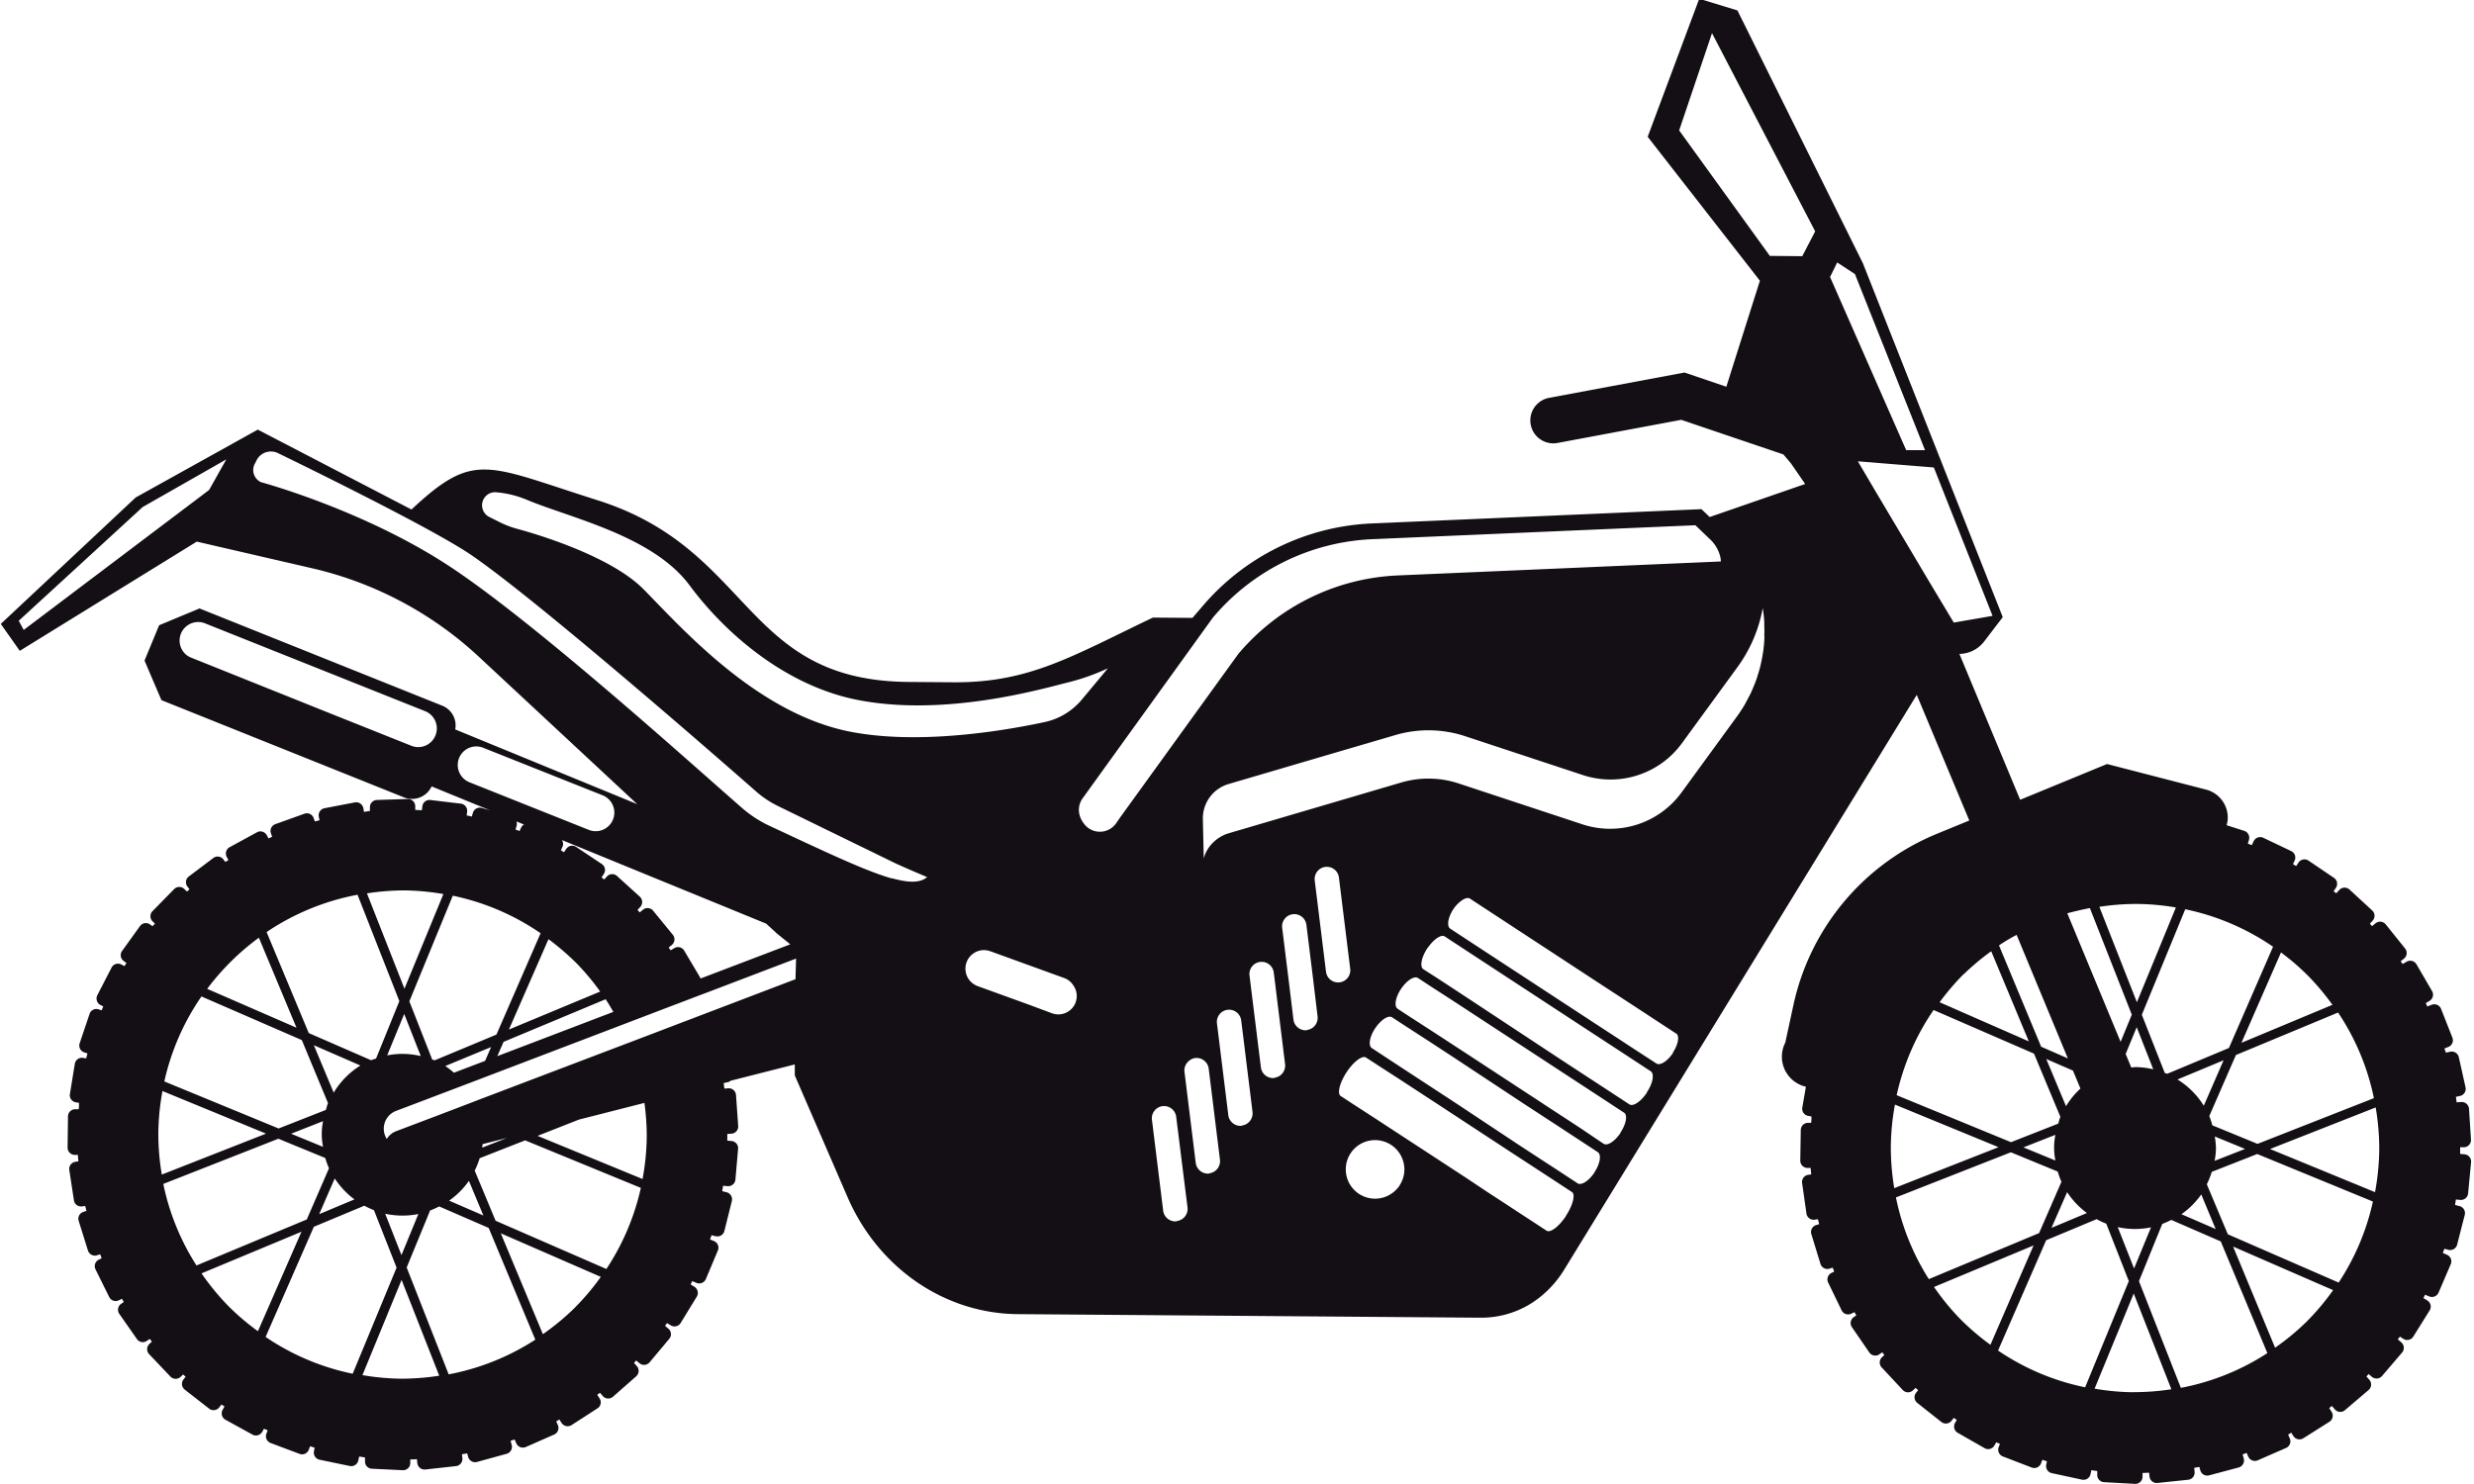 <svg id="Layer_1" data-name="Layer 1" xmlns="http://www.w3.org/2000/svg" viewBox="0 0 500 300.06"><defs><style>.cls-1{fill:#130f14;}</style></defs><path class="cls-1" d="M498.09,233.35l-.89-.08c0-.23,0-.45,0-.67s0-.45,0-.68l.82,0a1.46,1.46,0,0,0,1.37-1.55l-.4-6.23a1.46,1.46,0,0,0-1.55-1.36l-.94.06c-.06-.37-.11-.73-.16-1.1l.85-.19a1.46,1.46,0,0,0,1.1-1.74l-1.36-6.1a1.46,1.46,0,0,0-1.74-1.1l-.87.19c-.09-.28-.21-.56-.3-.84l.79-.31a1.45,1.45,0,0,0,.82-1.89l-2.29-5.82a1.47,1.47,0,0,0-1.89-.82l-.88.35-.32-.69.74-.43a1.46,1.46,0,0,0,.53-2l-3.14-5.4a1.46,1.46,0,0,0-2-.53l-.8.46c-.13-.19-.27-.36-.4-.55l.67-.54a1.45,1.45,0,0,0,.22-2.05l-3.91-4.87a1.45,1.45,0,0,0-2.05-.22l-.72.58c-.15-.17-.29-.34-.44-.5l.56-.61a1.46,1.46,0,0,0-.08-2.06l-4.59-4.23a1.46,1.46,0,0,0-2.06.08l-.62.67-.54-.41.48-.7a1.46,1.46,0,0,0-.39-2l-5.17-3.5a1.45,1.45,0,0,0-2,.39l-.49.72c-.22-.13-.42-.27-.64-.39l.33-.7a1.45,1.45,0,0,0-.69-1.94l-5.64-2.69a1.47,1.47,0,0,0-1.94.69l-.38.8-.8-.3.23-.78a1.47,1.47,0,0,0-1-1.82L450,166.82a6,6,0,0,0,.21-1,5.84,5.84,0,0,0-4.37-6.2l-20-5.17-17.56,7.23L396,132.19a6.4,6.4,0,0,0,5-2.51l3.76-4.92L376.5,53.23,351.14,2.11,343.42-.25,333,27.65l22.68,29.1L350,74.68l-1.1,3.5-8.46-2.87L313,80.44a4.64,4.64,0,0,0,1.71,9.12l25.07-4.69,20.65,7,1.5,1.77,2.9,4.2-19.3,6.68-1.66-1.59-66.66,2.89a47.6,47.6,0,0,0-34.41,17L241,124.91l-8-.06c-16.46,7.86-25,13.2-40.39,13.08l-9-.07c-33.51-.26-31.37-26.7-62.71-36.69C98.21,94,95.92,91.08,83.16,103L52.1,86.85,27.42,100.57.16,126.13,4,131.57l35.77-22.08L63,114.86a73.83,73.83,0,0,1,33.78,17.91l32,29.79L92,147.46a4.29,4.29,0,0,0-2.62-4.8L40.32,123l-8.16,3.4-2.95,7.14c1.34,3.14,2.09,4.9,3.42,8l49,19.65a4.38,4.38,0,0,0,5.6-2.21l11.8,4.83-1.65-.48a1.46,1.46,0,0,0-1.81,1l-.21.74c-.35-.08-.7-.16-1.05-.22l.1-.76a1.47,1.47,0,0,0-1.27-1.63L87,161.73A1.45,1.45,0,0,0,85.36,163l-.1.8-1.34-.07,0-.8a1.47,1.47,0,0,0-1.51-1.41l-6.24.2a1.46,1.46,0,0,0-1.41,1.51l0,.73c-.4,0-.79.12-1.19.17l-.14-.76a1.47,1.47,0,0,0-1.71-1.16l-6.14,1.18a1.45,1.45,0,0,0-1.15,1.7l.14.74c-.31.08-.63.14-.94.23l-.24-.68a1.45,1.45,0,0,0-1.87-.88l-5.88,2.11a1.46,1.46,0,0,0-.88,1.86l.25.69c-.25.1-.49.22-.74.34l-.35-.65a1.45,1.45,0,0,0-2-.59l-5.5,3a1.45,1.45,0,0,0-.58,2l.33.62c-.21.13-.43.23-.63.37l-.4-.53a1.46,1.46,0,0,0-2-.29l-5,3.77a1.45,1.45,0,0,0-.28,2l.44.58-.51.46-.53-.51a1.45,1.45,0,0,0-2.06,0l-4.37,4.46a1.45,1.45,0,0,0,0,2.06l.48.47c-.15.18-.33.34-.48.52l-.52-.37a1.46,1.46,0,0,0-2,.32l-3.65,5.07a1.45,1.45,0,0,0,.33,2l.56.41-.39.64-.62-.32a1.45,1.45,0,0,0-2,.63l-2.86,5.55a1.48,1.48,0,0,0,.63,2l.56.28c-.11.26-.21.53-.32.8l-.61-.2a1.45,1.45,0,0,0-1.84.92l-2,5.93a1.45,1.45,0,0,0,.92,1.84l.66.22c-.09.33-.18.66-.26,1l-.67-.11A1.45,1.45,0,0,0,15.13,215l-1,6.16a1.45,1.45,0,0,0,1.2,1.68l.64.11c0,.43,0,.86-.07,1.29h-.69a1.46,1.46,0,0,0-1.47,1.44L13.66,232a1.47,1.47,0,0,0,1.45,1.47h.64c0,.44.06.87.1,1.3l-.64.1A1.45,1.45,0,0,0,14,236.48l.94,6.18a1.45,1.45,0,0,0,1.65,1.22l.63-.09c.08.34.17.66.25,1l-.62.2a1.45,1.45,0,0,0-.95,1.82l1.88,6a1.46,1.46,0,0,0,1.83.95l.63-.2c.1.27.2.54.31.8l-.59.29a1.46,1.46,0,0,0-.66,1.95l2.77,5.6a1.45,1.45,0,0,0,1.95.66l.62-.3.37.65-.55.38a1.46,1.46,0,0,0-.36,2l3.58,5.12a1.45,1.45,0,0,0,2,.36l.58-.4.44.54-.51.48a1.46,1.46,0,0,0-.05,2.06l4.3,4.53a1.46,1.46,0,0,0,2.06.06l.5-.48.52.45-.44.56a1.46,1.46,0,0,0,.26,2.05l4.92,3.84a1.46,1.46,0,0,0,2.05-.25l.45-.58.61.39L45,285a1.46,1.46,0,0,0,.55,2L51,290a1.45,1.45,0,0,0,2-.56l.35-.61.75.31-.26.7a1.45,1.45,0,0,0,.85,1.87l5.85,2.2a1.44,1.44,0,0,0,1.87-.85l.27-.69c.31.09.6.21.91.3l-.14.69a1.47,1.47,0,0,0,1.13,1.73l6.12,1.27a1.46,1.46,0,0,0,1.72-1.14l.16-.75c.4,0,.79.12,1.19.16l0,.76a1.45,1.45,0,0,0,1.39,1.52l6.24.3a1.45,1.45,0,0,0,1.52-1.39l0-.79c.45,0,.89,0,1.34-.06l.08.81a1.47,1.47,0,0,0,1.61,1.29l6.21-.69a1.46,1.46,0,0,0,1.29-1.61l-.09-.78c.35-.07.71-.11,1.06-.18l.2.73a1.46,1.46,0,0,0,1.79,1l6-1.65a1.45,1.45,0,0,0,1-1.79l-.22-.83L104,291l.35.78a1.45,1.45,0,0,0,1.92.74L112,290a1.45,1.45,0,0,0,.74-1.92l-.33-.74c.22-.12.42-.26.64-.38l.45.7a1.47,1.47,0,0,0,2,.44l5.25-3.39a1.44,1.44,0,0,0,.43-2l-.48-.75.55-.4.58.66a1.45,1.45,0,0,0,2.06.13l4.69-4.12a1.47,1.47,0,0,0,.13-2.06l-.58-.65c.16-.16.3-.33.45-.49l.68.57a1.46,1.46,0,0,0,2-.17l4-4.78a1.45,1.45,0,0,0-.18-2.05l-.68-.58c.13-.19.28-.36.41-.55l.75.46a1.46,1.46,0,0,0,2-.48l3.26-5.32a1.46,1.46,0,0,0-.48-2l-.76-.47.33-.68.84.36a1.46,1.46,0,0,0,1.91-.78l2.42-5.76a1.45,1.45,0,0,0-.77-1.91l-.82-.34c.1-.28.22-.55.32-.84l.82.2a1.46,1.46,0,0,0,1.77-1.06l1.51-6.06a1.47,1.47,0,0,0-1.07-1.77l-.88-.22.18-1.09.91.08a1.46,1.46,0,0,0,1.58-1.33l.54-6.22a1.46,1.46,0,0,0-1.33-1.58l-.85-.07c0-.23,0-.45,0-.68s0-.44,0-.67l.85-.06a1.46,1.46,0,0,0,1.35-1.56l-.44-6.23A1.46,1.46,0,0,0,147.3,220l-.9.07c-.05-.37-.09-.74-.15-1.11l.87-.2a1.4,1.4,0,0,0,.57-.29l12.94-3.29v2.22L171.29,242c6.21,14.33,19.6,23.54,34.39,23.66l93.56.72a19,19,0,0,0,9.61-2.53,20.18,20.18,0,0,0,4-3.06,21.09,21.09,0,0,0,3.26-4.09l71.27-116.23L398,165.87l-6.6,2.71a48.54,48.54,0,0,0-28.95,34.61l-1.64,7.58a6.23,6.23,0,0,0,3,8.53,6.43,6.43,0,0,0,1.17.39l-.73,4.2a1.46,1.46,0,0,0,1.18,1.69l.67.12c0,.43,0,.86-.07,1.29h-.65a1.49,1.49,0,0,0-1,.41,1.44,1.44,0,0,0-.31.46,1.58,1.58,0,0,0-.13.57l-.1,6.24a1.48,1.48,0,0,0,.42,1l.13.1a1.42,1.42,0,0,0,.89.34h.67c0,.44.07.87.1,1.3l-.6.09a1.45,1.45,0,0,0-1.24,1.65l.88,6.18a1.47,1.47,0,0,0,1.65,1.24l.67-.1c.07.34.17.66.25,1l-.59.18a1.46,1.46,0,0,0-1,1.82l1.84,6a1.46,1.46,0,0,0,1.82,1l.66-.21c.11.27.2.54.31.8l-.55.27a1.45,1.45,0,0,0-.68,1.94l2.73,5.63a1.45,1.45,0,0,0,1.94.67l.65-.31c.13.21.25.43.37.65l-.52.36a1.46,1.46,0,0,0-.38,2l3.54,5.15a1.46,1.46,0,0,0,2,.38l.6-.42.44.54-.48.45a1.46,1.46,0,0,0-.07,2.06l4.26,4.57a1.46,1.46,0,0,0,2.06.07l.54-.5.51.46-.41.52a1.46,1.46,0,0,0,.23,2.05l4.9,3.88a1.45,1.45,0,0,0,2-.23l.48-.61.61.39-.35.62a1.46,1.46,0,0,0,.54,2l5.42,3.1a1.45,1.45,0,0,0,2-.54l.37-.64c.24.11.5.2.74.32l-.25.65a1.47,1.47,0,0,0,.84,1.89l5.83,2.24a1.45,1.45,0,0,0,1.88-.83l.28-.73c.31.09.61.21.92.3l-.14.66a1.45,1.45,0,0,0,1.11,1.73l6.11,1.32A1.45,1.45,0,0,0,422.5,298l.17-.79,1.19.17,0,.72a1.45,1.45,0,0,0,1.38,1.53l6.23.34a1.45,1.45,0,0,0,1.54-1.37l0-.83,1.33-.06.08.78a1.46,1.46,0,0,0,1.6,1.3l6.21-.65a1.45,1.45,0,0,0,1.3-1.6l-.08-.81,1.05-.18.19.7a1.45,1.45,0,0,0,1.78,1l6-1.6a1.47,1.47,0,0,0,1-1.79l-.23-.85.81-.29.33.74a1.45,1.45,0,0,0,1.92.75l5.72-2.5a1.46,1.46,0,0,0,.75-1.92l-.34-.78c.22-.11.43-.26.64-.38l.43.68a1.46,1.46,0,0,0,2,.45l5.28-3.34a1.46,1.46,0,0,0,.45-2l-.49-.78.54-.41.56.64A1.45,1.45,0,0,0,474,285L478.7,281a1.46,1.46,0,0,0,.15-2.06l-.59-.68c.15-.16.29-.33.45-.49l.64.56a1.47,1.47,0,0,0,2.06-.16l4.06-4.75a1.46,1.46,0,0,0-.16-2.05l-.71-.61.42-.55.71.45a1.45,1.45,0,0,0,2-.46l3.31-5.3a1.46,1.46,0,0,0-.46-2l-.8-.49c.12-.23.22-.46.34-.68l.8.34a1.46,1.46,0,0,0,1.92-.76l2.46-5.74a1.45,1.45,0,0,0-.76-1.91l-.84-.37c.09-.28.22-.55.31-.84l.79.2a1.45,1.45,0,0,0,1.78-1l1.55-6.05a1.46,1.46,0,0,0-1.05-1.78l-.91-.23c.06-.37.12-.73.17-1.1l.88.08a1.46,1.46,0,0,0,1.59-1.31l.59-6.22A1.47,1.47,0,0,0,498.09,233.35ZM88,148.68a3.74,3.74,0,0,1-4.87,2.08l-17.54-7-27-10.83a3.65,3.65,0,0,1-1-.6A3.75,3.75,0,0,1,41.4,126L86,143.8A3.75,3.75,0,0,1,88,148.68Zm12.19-49.17a20.47,20.47,0,0,1,6.44,1.59c8.74,3.63,25.33,7.24,32.73,17.22s19.64,20.4,34.09,23.2C190,144.71,208,140,215.25,138.1a44.63,44.63,0,0,0,8.66-3l-5.28,6.34A13.5,13.5,0,0,1,211,146c-8.09,1.73-25.15,4.61-39,1.95-18.91-3.63-34.11-20.88-41.91-28.8-6.44-6.55-20.91-11-25.74-12.29a18.59,18.59,0,0,1-3.3-1.27l-2.18-1.09A2.64,2.64,0,0,1,100.22,99.51Zm-57.93-.46-1.72,1.3-.75.57-35,26.43-1-1.86,25.06-23,15.15-8.63,1.74-1ZM136,189,132,184.11a1.46,1.46,0,0,0-2.05-.21l-.66.55c-.15-.17-.29-.34-.45-.5l.57-.62a1.47,1.47,0,0,0-.1-2.06l-4.63-4.2a1.44,1.44,0,0,0-2,.1l-.57.62-.54-.41.47-.71a1.45,1.45,0,0,0-.41-2l-5.19-3.46a1.45,1.45,0,0,0-2,.4l-.45.67c-.22-.12-.42-.27-.64-.39l.33-.71a1.43,1.43,0,0,0-.11-1.36l41.28,16.9,2.17,2,2.7,2.18-18.16,6.92a1.34,1.34,0,0,0-.09-.26l-3.19-5.38a1.45,1.45,0,0,0-2-.51l-.74.44c-.13-.19-.27-.37-.41-.56l.68-.55A1.46,1.46,0,0,0,136,189ZM122.4,202c.56.84,1.06,1.7,1.56,2.56l-23.46,8.95,1.27-2.89Zm-19.55,6.13,8-18.27a51.08,51.08,0,0,1,5.72,4.92,49.7,49.7,0,0,1,4.73,5.67Zm-8-50a3.59,3.59,0,0,1-1-.61,3.75,3.75,0,0,1,3.79-6.36l24.14,9.61a3.75,3.75,0,1,1-2.77,7Zm9.49,7.91,1.57.65a1.39,1.39,0,0,0-.59.61L105,168c-.27-.11-.54-.2-.81-.3l.23-.79A1.42,1.42,0,0,0,104.35,166Zm4.91,22.63-8.92,20.48-12.48,5.2c-.16-.07-.34-.09-.5-.16l-4.62-11.76,8.78-21.36A48.85,48.85,0,0,1,109.26,188.66Zm-10,23-1.21,2.79-6.3,2.4A17.86,17.86,0,0,0,90,215.5Zm-14.21,1.82a16.68,16.68,0,0,0-3.56-.44,16.45,16.45,0,0,0-3.23.3l3.44-8.37ZM81.75,180a48.78,48.78,0,0,1,7.86.74l-7.87,19.13L74.16,180.6A50,50,0,0,1,81.75,180Zm-9.5.86,8.46,21.52L76,214a10.24,10.24,0,0,0-1,.33L62.4,208.84l-8.52-20.42A49,49,0,0,1,72.25,180.88Zm-4.82,40-4-9.56,9.41,4.1A16.39,16.39,0,0,0,67.43,220.9Zm4.24,21.59-7.16,3,3.14-7.22A16.51,16.51,0,0,0,71.67,242.49ZM52.32,189.56l7.6,18.2L41.87,199.9A50,50,0,0,1,52.32,189.56ZM40.71,201.44,61,210.26,66.29,223c-.18.44-.29.92-.44,1.38l-9.54,3.75-23.1-9.51A49,49,0,0,1,40.71,201.44Zm24.54,30.39-6.42-2.64,6.46-2.54a13,13,0,0,0,0,5.18ZM32,229a49,49,0,0,1,.84-8.44l20.93,8.61-21.07,8.28A49.42,49.42,0,0,1,32,229Zm1,10.34,23.26-9.14,9.48,3.9a15,15,0,0,0,.75,2.07L62,246.52l-22.29,9.3A48.78,48.78,0,0,1,33,239.32Zm19.13,29.77a48.73,48.73,0,0,1-6-5.11,49.56,49.56,0,0,1-5.4-6.58L60.93,249Zm19.15,8.6a48.72,48.72,0,0,1-17.6-7.44L63.43,248l10.21-4.26a17.13,17.13,0,0,0,1.94.91l4.57,11.61Zm6.57-32.34a16.77,16.77,0,0,0,3.35.37,16.06,16.06,0,0,0,3.35-.32l-3.41,8.31ZM81,278.71a49.74,49.74,0,0,1-7.75-.72l7.91-19.25,7.61,19.37A50.06,50.06,0,0,1,81,278.71Zm9.68-.87-8.49-21.61,4.74-11.53a16.66,16.66,0,0,0,1.83-.81l10,4.34,9.43,22.59A48.82,48.82,0,0,1,90.66,277.84Zm.09-35.12a16.4,16.4,0,0,0,4-4l2.92,7ZM116,264.53a49.63,49.63,0,0,1-6.28,5.18l-8.51-20.39,20.22,8.81A50.52,50.52,0,0,1,116,264.53Zm6.54-8-22.38-9.75-4.22-10.13a16.58,16.58,0,0,0,1-2.51l9.19-3.61,23.39,9.61A49.06,49.06,0,0,1,122.53,256.57ZM97.46,232c0-.23.05-.47.08-.71l4.89-1.24Zm32.41,6.35-21.23-8.73,8.37-3.29,13.23-3.37a50.17,50.17,0,0,1,.47,6.84A49.55,49.55,0,0,1,129.87,238.3Zm30.9-40.4-16.36,6.24-2,.76-2.43.93-2.5.95-6.42,2.45-4,1.52L96.63,222.37l-.44.17-2,.77-.4.15-2.4.92-.16.06-.17.06-.17.07-1.26.48-.49.19L80,228.7a3.77,3.77,0,0,0-1.83,1.55,4.08,4.08,0,0,1-.49-1.13,3.85,3.85,0,0,1,2.35-4.54l6-2.27,2.19-.84.37-.14L90,220.8l4.15-1.58,2.21-.84,2.46-.94,26.69-10.18,4-1.53,6.45-2.46,2.85-1.08,2.08-.8,2-.75,18-6.86Zm19.49-20.36c-4.43-1.25-10.73-4.11-19.27-8.09l-5.36-2.5a23.89,23.89,0,0,1-5.74-3.73c-10.37-9.05-40.92-36.67-58.41-48.37S52.77,97.48,52.77,97.48a2.69,2.69,0,0,1-1.19-3.87l.24-.49a3.25,3.25,0,0,1,4.45-1.47s13.78,6.66,25.36,12.78c5.31,2.8,10.15,5.49,13,7.36C107,120,143.71,152,152.74,159.94a20.09,20.09,0,0,0,4.48,3l3.81,1.86,19.5,9.51c1.67.82,6.84,3,6.84,3C186,178.51,183.68,178.5,180.26,177.54Zm37.15,25a3.74,3.74,0,0,1-4.8,2.25L208,203.12l-10.41-3.77a4.07,4.07,0,0,1-1.13-.65,3.75,3.75,0,0,1,3.69-6.4l15,5.44a3.61,3.61,0,0,1,1.76,1.45A3.65,3.65,0,0,1,217.41,202.54Zm8.11-36.09a4,4,0,0,1-6.46,0l-.33-.47a4.22,4.22,0,0,1-.39-.8,4,4,0,0,1,.42-3.79l26.36-36.58a44.65,44.65,0,0,1,32.18-15.86l63.46-2.74,1.88-.08,2.9,2.78a7.18,7.18,0,0,1,2.07,3.36,4.71,4.71,0,0,1,.18,1.19h-.19l-31.79,1.38-33.36,1.44a44.65,44.65,0,0,0-32.18,15.86L226.42,165.2Zm12.31,80.39a2.47,2.47,0,0,1-2.75-2.14l-2.28-18.45a2.47,2.47,0,0,1,4.9-.61L240,244.09A2.47,2.47,0,0,1,237.83,246.84Zm6.59-9.65a2.49,2.49,0,0,1-2.76-2.15l-2.28-18.45a2.44,2.44,0,0,1,.9-2.16,2.35,2.35,0,0,1,1.25-.59,2.47,2.47,0,0,1,2.75,2.14l.83,6.68,1.45,11.78A2.48,2.48,0,0,1,244.42,237.19Zm6.58-9.66a2.48,2.48,0,0,1-2.76-2.15l-.33-2.7-1.15-9.28-.11-.9-.69-5.57a2.47,2.47,0,1,1,4.9-.6l.68,5.45.2,1.66,1.15,9.28.25,2.06A2.48,2.48,0,0,1,251,227.53Zm6.58-9.66a2.47,2.47,0,0,1-2.75-2.15l-.28-2.26-.26-2.08L252.75,199l-.21-1.7a2.47,2.47,0,1,1,4.9-.6l.2,1.58,1.53,12.41.35,2.84.2,1.62A2.47,2.47,0,0,1,257.58,217.87Zm6.58-9.66a2.47,2.47,0,0,1-2.75-2.14l-1-8.23-1.27-10.23a2.47,2.47,0,1,1,4.9-.6l1.25,10.11,1,8.34A2.47,2.47,0,0,1,264.16,208.21Zm3.83-11.8L265.71,178a2.46,2.46,0,1,1,4.89-.61l2.28,18.45a2.46,2.46,0,1,1-4.89.61Zm14.89,43.18a5.59,5.59,0,0,1-.48.61,5.92,5.92,0,1,1,1.37-4.64,5.69,5.69,0,0,1,.06.92A5.75,5.75,0,0,1,282.88,239.59Zm33.62,6.16c-1.4,2.14-3.16,3.48-3.92,3l-.6-.39-2.9-1.9-.74-.48-3.14-2.06-4.6-3L296.14,238l-18.36-12-4.63-3-1.8-1.18-.38-.24c-.76-.5-.24-2.66,1.16-4.8s3.17-3.48,3.93-3l.34.22,2,1.3,4.64,3,7.25,4.74,15.42,10.11,4.6,3,3.06,2,3.76,2.46.56.37C318.43,241.45,317.9,243.61,316.5,245.75Zm5.77-8.81c-1.13,1.72-2.67,2.72-3.43,2.23l-.56-.37-3.84-2.52-3-1.95-4.59-3L294.22,223l-10-6.54-4.33-2.84-.3-.2-2-1.32-.34-.22c-.76-.5-.46-2.31.67-4s2.67-2.72,3.43-2.22l.34.22,2.12,1.39,4.64,3,5.26,3.44L308,223.15l2.94,1.92,4.6,3,2.68,1.76,4.14,2.71.55.37C323.69,233.41,323.39,235.23,322.27,236.94Zm5.26-8c-1.13,1.72-2.67,2.73-3.43,2.23l-.56-.37L319.32,228l-2.6-1.7-4.6-3-.17-.12-14.34-9.39-8-5.22-4.64-3-2.16-1.41-.34-.23c-.76-.5-.46-2.31.67-4s2.67-2.72,3.43-2.22l.34.22,2.27,1.49,4.64,3,17.61,11.52,4.78,3.13,4.59,3,1.66,1.09.66.43,4.5,2.95.56.36C329,225.37,328.66,227.19,327.53,228.91Zm5.33-8.14c-1.19,1.82-2.79,2.9-3.55,2.41l-.56-.37-4.58-3-.63-.41-1.61-1.05-4.59-3-2.15-1.41L295,200.7l-4.87-3.19L288,196.15l-.34-.22c-.76-.5-.4-2.39.79-4.21.13-.2.27-.35.41-.53,1.12-1.47,2.46-2.32,3.13-1.88l.35.23,7.06,4.63,20.41,13.36,1.82,1.19,4.59,3,1.36.89.57.37,4.89,3.21.56.36C334.4,217.06,334.05,219,332.86,220.77Zm5.26-8c-1.1,1.67-2.61,2.63-3.37,2.14l-.56-.37-5-3.25-.56-.37-1.29-.85-4.6-3-1.88-1.23-20.41-13.36-7-4.59-.34-.22c-.76-.5-.49-2.28.61-3.95a6.54,6.54,0,0,1,1.37-1.51c.77-.64,1.53-.93,2-.63l.34.23,27.18,17.8,2.12,1.38,4.59,3,1.06.69.51.34,5.25,3.44.56.36C339.49,209.29,339.22,211.06,338.12,212.74ZM356.58,129c0,.69-.08,1.38-.16,2.07,0,.26-.07.52-.1.78-.1.64-.21,1.27-.35,1.9-.06.29-.12.58-.19.87-.15.6-.32,1.2-.51,1.79-.09.3-.18.61-.29.91-.2.57-.43,1.14-.67,1.71-.13.3-.25.6-.38.89-.28.59-.59,1.17-.9,1.74-.14.26-.27.52-.41.77-.49.82-1,1.62-1.57,2.4l-11.22,15.39a17.86,17.86,0,0,1-20,6.43l-25-8.26a19.5,19.5,0,0,0-11.64-.2l-34.93,10.28a6.94,6.94,0,0,0-1.55.68l-.29.17a7.76,7.76,0,0,0-1.3,1.05A7.57,7.57,0,0,0,244,171.8a7.14,7.14,0,0,0-.72,1.73l-.18-7.92a2.62,2.62,0,0,1,0-.28,7.23,7.23,0,0,1,5.18-6.83l20.62-6.06L282,148.6a23.7,23.7,0,0,1,14.12.23l23.8,7.86a17.85,17.85,0,0,0,20-6.44l11.22-15.38a29,29,0,0,0,5.11-11.93c.15.9.25,1.8.31,2.7,0,.14,0,.27,0,.41,0,.77.06,1.54,0,2.31C356.61,128.57,356.59,128.78,356.58,129Zm7.66-77.21-6.55-.06L339.36,26.36,346,6.7l20.85,40.07Zm7.06,1.27,3.59,2.35L389.05,91l-3.81,0L369.86,56ZM390,117.76l-4.44-7.48-6.64-11.17-3-5.1-.44-.75,15.35,1.24,11.87,30-7.84,1.36Zm82.53,86.93A48.52,48.52,0,0,1,479.77,222l-23.52,9.24-9.14-3.75a15.12,15.12,0,0,0-.61-1.87l5.38-12.34Zm-24.91,25.06,6.11,2.51-6.15,2.41a15.18,15.18,0,0,0,.27-2.46A15.41,15.41,0,0,0,447.61,229.75Zm-7.54-11.53,9.31-3.88-4,9.19A16.43,16.43,0,0,0,440.07,218.22Zm7.71,30.24-6.91-3a16.4,16.4,0,0,0,4-4Zm15.33-54.26q1.83,1.53,3.54,3.26a50.76,50.76,0,0,1,4.73,5.67L453,210.81l8-18.28C461.66,193.07,462.4,193.61,463.11,194.2Zm-3.73-2.82-8.92,20.48L438,217.07c-.16-.07-.34-.1-.5-.17l-4.63-11.76,8.77-21.33A48.88,48.88,0,0,1,459.38,191.38Zm-27.77,24.34c-.3,0-.58.07-.88.09l-1.14-2.74,2.23-5.42,3.35,8.52A16.06,16.06,0,0,0,431.61,215.72Zm3.1,32.4-3.42,8.31L428,248.07a16.75,16.75,0,0,0,3.34.38A16.94,16.94,0,0,0,434.71,248.12Zm-2.84-65.38a49,49,0,0,1,7.87.71l-7.88,19.16-7.59-19.29A49.2,49.2,0,0,1,431.87,182.74Zm-9.51.84,8.47,21.54-2.26,5.5-10.78-26C419.29,184.24,420.81,183.87,422.36,183.58ZM417.77,241a16.46,16.46,0,0,0,4,4.22l-7.16,3Zm-.22-17.37-4-9.55,5.4,2.35,1.51,3.63A16.23,16.23,0,0,0,417.55,223.62Zm-10-34.67,10.37,25-5.4-2.36L404,191.12C405.14,190.34,406.34,189.63,407.55,189Zm-10.69,8a50,50,0,0,1,5.57-4.66l7.6,18.22L392,202.61A50.51,50.51,0,0,1,396.86,196.92Zm-6.06,7.23L411.08,213l5.33,12.78c-.19.44-.29.91-.44,1.37l-9.54,3.75-23.11-9.5A48.9,48.9,0,0,1,390.8,204.15Zm24.56,30.4-6.42-2.64,6.46-2.54a13,13,0,0,0,0,5.18Zm-33.22-2.85a49.27,49.27,0,0,1,.83-8.44l20.94,8.61-21.08,8.28A50.36,50.36,0,0,1,382.14,231.7Zm1,10.34,23.26-9.14,9.47,3.9a18.2,18.2,0,0,0,.75,2.07l-4.52,10.37-22.28,9.3A48.78,48.78,0,0,1,383.16,242Zm19.13,29.78a50.54,50.54,0,0,1-6-5.11,49.42,49.42,0,0,1-5.4-6.58l20.12-8.4Zm19.14,8.59a48.6,48.6,0,0,1-17.6-7.43l9.72-22.3,10.2-4.26a15,15,0,0,0,1.95.91l4.56,11.61Zm9.67,1a50,50,0,0,1-7.76-.72l7.91-19.24,7.61,19.36A49.94,49.94,0,0,1,431.1,281.43Zm9.68-.87L432.29,259,437,247.42a14.82,14.82,0,0,0,1.82-.81l10,4.35,9.42,22.58A48.7,48.7,0,0,1,440.78,280.56Zm25.32-13.31a49.63,49.63,0,0,1-6.28,5.18L451.31,252l20.22,8.81A49.71,49.71,0,0,1,466.1,267.25Zm6.54-8-22.37-9.75L446,239.41a15.63,15.63,0,0,0,1-2.51l9.19-3.61,23.38,9.61A48.66,48.66,0,0,1,472.64,259.29ZM480,241l-21.22-8.72,21.35-8.4a49.82,49.82,0,0,1,.72,8.57A50.57,50.57,0,0,1,480,241Z"/></svg>
